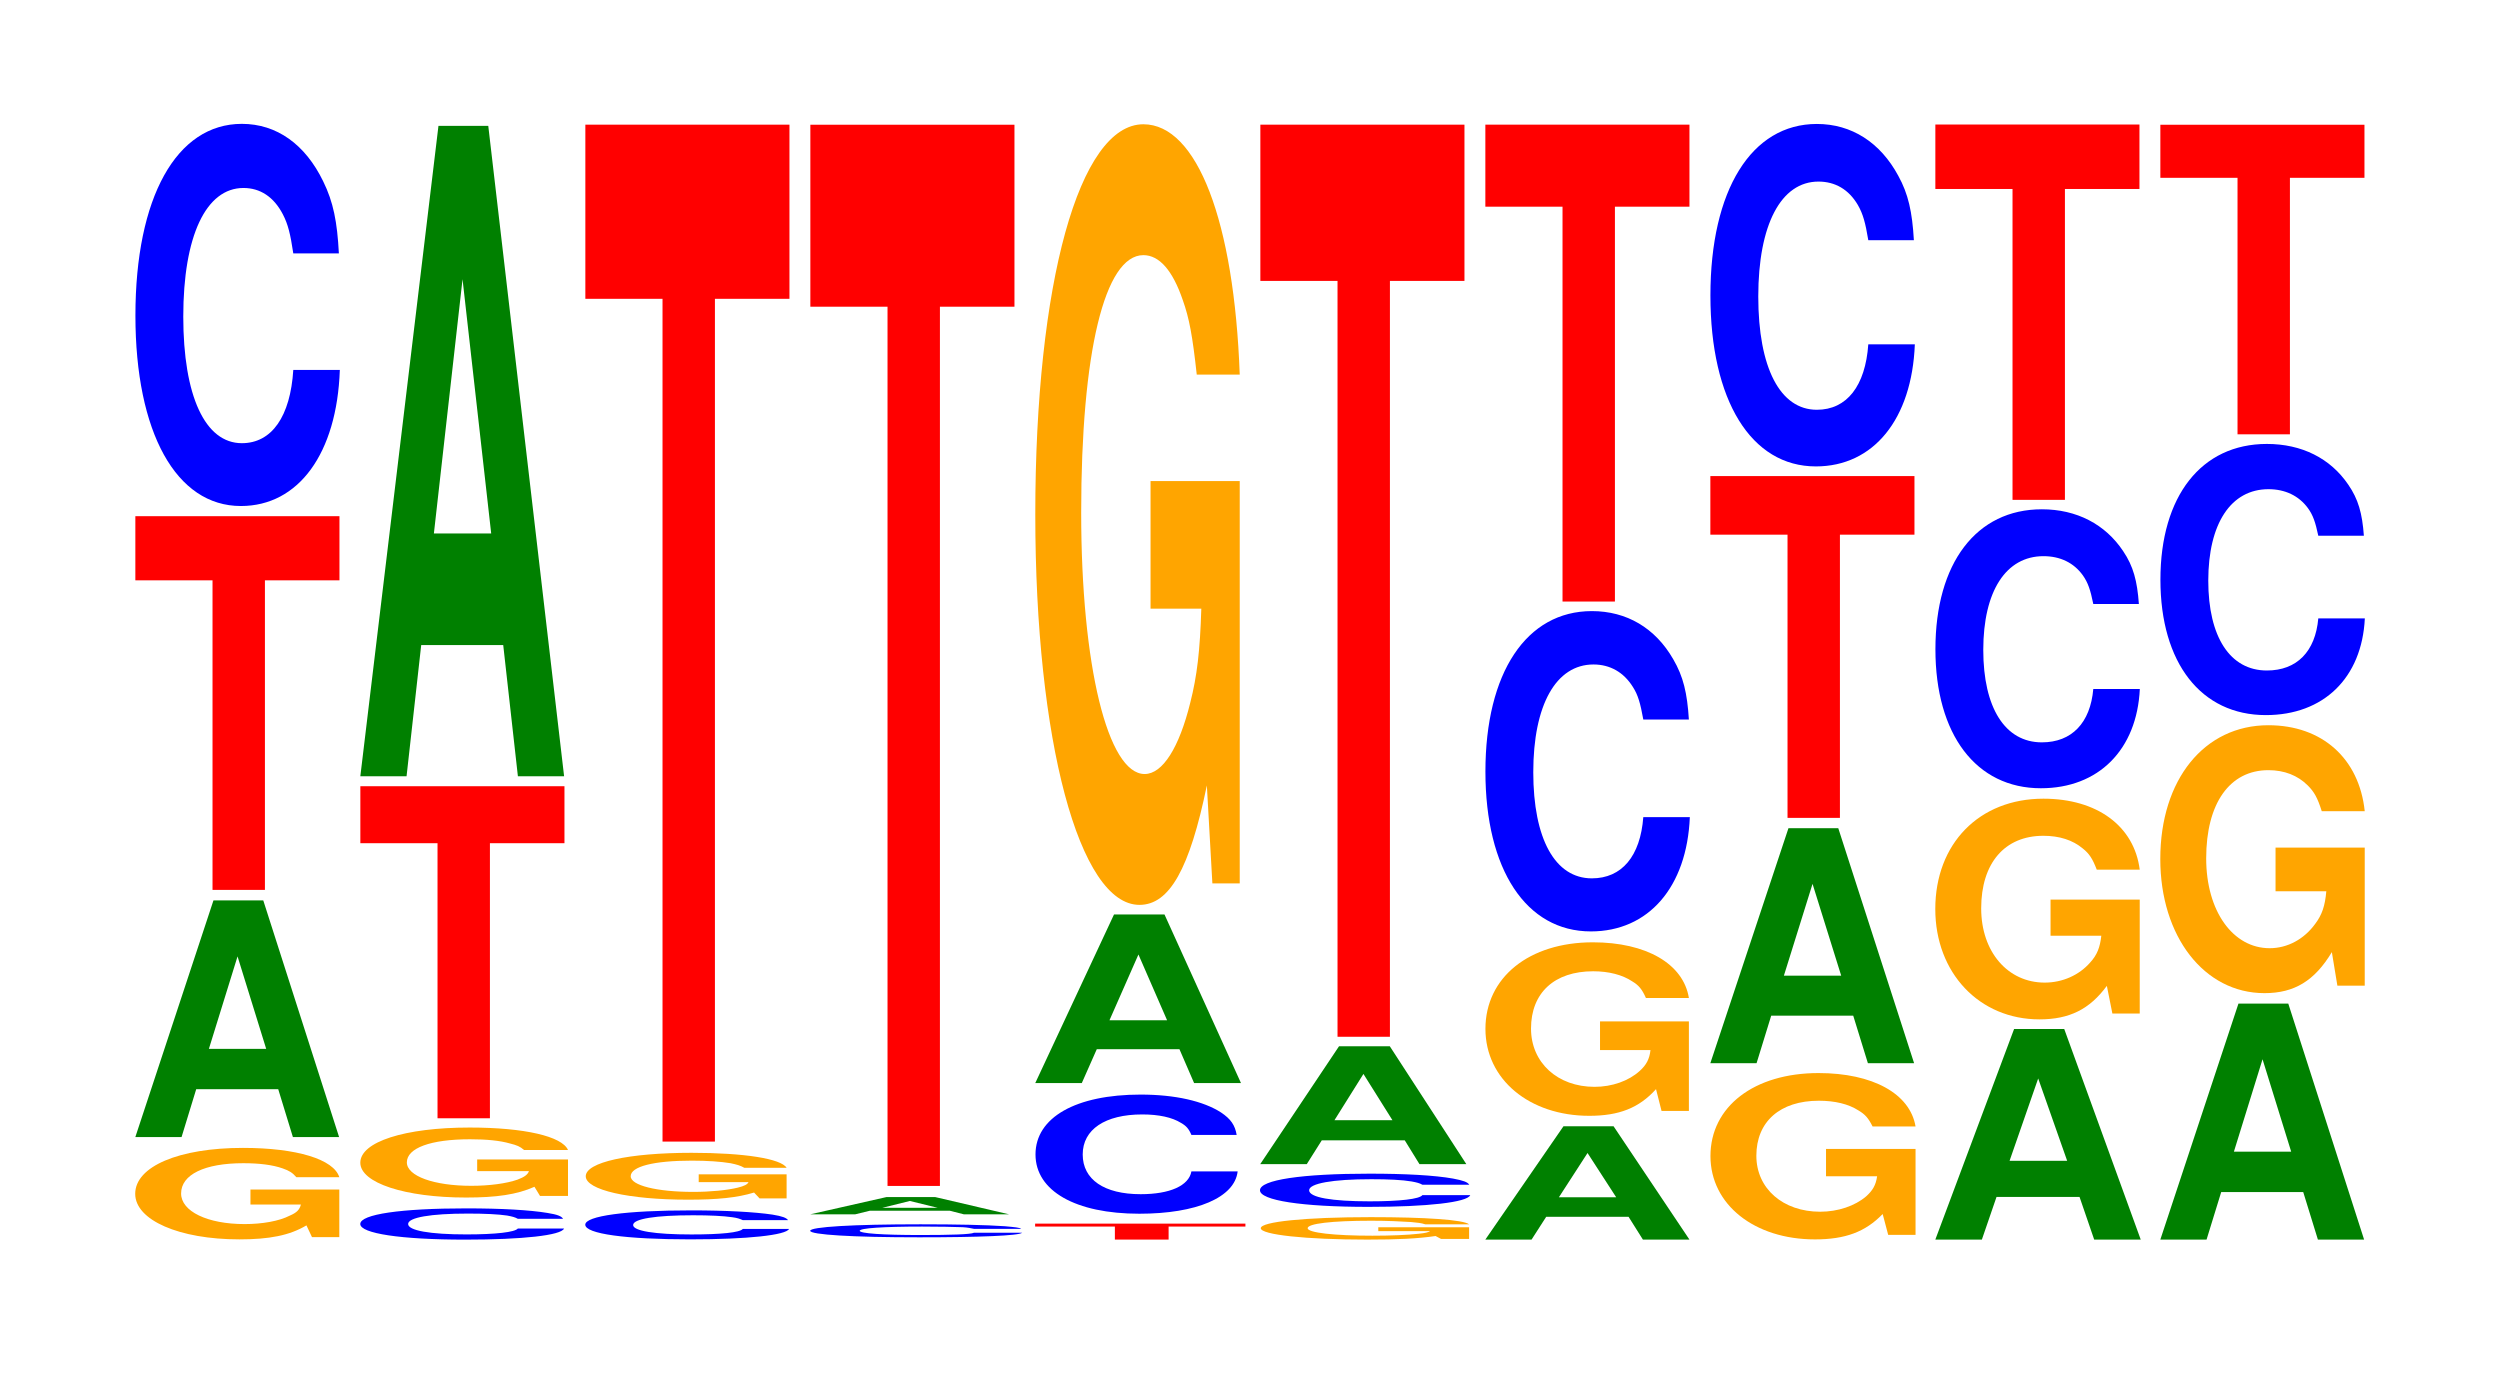<?xml version="1.0" encoding="UTF-8"?>
<svg xmlns="http://www.w3.org/2000/svg" xmlns:xlink="http://www.w3.org/1999/xlink" width="120pt" height="66pt" viewBox="0 0 120 66" version="1.1">
<defs>
<g>
<symbol overflow="visible" id="glyph0-0">
<path style="stroke:none;" d="M 10.406 -2.266 L 6.141 -2.266 L 6.141 -1.547 L 8.562 -1.547 C 8.5 -1.297 8.359 -1.156 8.031 -1.016 C 7.516 -0.75 6.703 -0.609 5.859 -0.609 C 4.078 -0.609 2.812 -1.219 2.812 -2.078 C 2.812 -2.984 3.938 -3.531 5.797 -3.531 C 6.562 -3.531 7.203 -3.453 7.688 -3.281 C 8 -3.172 8.156 -3.078 8.344 -2.859 L 10.406 -2.859 C 10.141 -3.719 8.359 -4.266 5.781 -4.266 C 2.703 -4.266 0.609 -3.375 0.609 -2.062 C 0.609 -0.797 2.719 0.125 5.609 0.125 C 7.047 0.125 8.016 -0.062 8.828 -0.547 L 9.094 0.016 L 10.406 0.016 Z M 10.406 -2.266 "/>
</symbol>
<symbol overflow="visible" id="glyph1-0">
<path style="stroke:none;" d="M 7.234 -2.297 L 7.938 0 L 10.156 0 L 6.516 -11.359 L 4.125 -11.359 L 0.375 0 L 2.594 0 L 3.297 -2.297 Z M 6.656 -4.234 L 3.906 -4.234 L 5.281 -8.672 Z M 6.656 -4.234 "/>
</symbol>
<symbol overflow="visible" id="glyph2-0">
<path style="stroke:none;" d="M 6.453 -14.859 L 10.031 -14.859 L 10.031 -17.938 L 0.234 -17.938 L 0.234 -14.859 L 3.938 -14.859 L 3.938 0 L 6.453 0 Z M 6.453 -14.859 "/>
</symbol>
<symbol overflow="visible" id="glyph3-0">
<path style="stroke:none;" d="M 10.438 -11.578 C 10.359 -13.094 10.172 -14.047 9.688 -15.031 C 8.828 -16.812 7.453 -17.797 5.781 -17.797 C 2.641 -17.797 0.672 -14.266 0.672 -8.594 C 0.672 -2.984 2.625 0.547 5.734 0.547 C 8.5 0.547 10.344 -1.969 10.484 -5.984 L 8.25 -5.984 C 8.109 -3.75 7.219 -2.469 5.781 -2.469 C 4.016 -2.469 2.969 -4.734 2.969 -8.547 C 2.969 -12.422 4.062 -14.719 5.859 -14.719 C 6.656 -14.719 7.312 -14.297 7.75 -13.453 C 8 -12.969 8.109 -12.516 8.25 -11.578 Z M 10.438 -11.578 "/>
</symbol>
<symbol overflow="visible" id="glyph4-0">
<path style="stroke:none;" d="M 10.406 -0.953 C 10.328 -1.078 10.141 -1.156 9.656 -1.234 C 8.812 -1.375 7.438 -1.453 5.766 -1.453 C 2.625 -1.453 0.672 -1.172 0.672 -0.703 C 0.672 -0.25 2.609 0.047 5.703 0.047 C 8.469 0.047 10.312 -0.156 10.453 -0.484 L 8.234 -0.484 C 8.094 -0.312 7.188 -0.203 5.766 -0.203 C 4 -0.203 2.969 -0.391 2.969 -0.703 C 2.969 -1.016 4.047 -1.203 5.844 -1.203 C 6.641 -1.203 7.297 -1.172 7.719 -1.109 C 7.969 -1.062 8.094 -1.031 8.234 -0.953 Z M 10.406 -0.953 "/>
</symbol>
<symbol overflow="visible" id="glyph5-0">
<path style="stroke:none;" d="M 10.594 -1.734 L 6.234 -1.734 L 6.234 -1.172 L 8.719 -1.172 C 8.656 -1 8.5 -0.891 8.172 -0.766 C 7.641 -0.578 6.812 -0.469 5.953 -0.469 C 4.156 -0.469 2.859 -0.938 2.859 -1.594 C 2.859 -2.281 4 -2.703 5.891 -2.703 C 6.672 -2.703 7.328 -2.641 7.812 -2.5 C 8.125 -2.422 8.297 -2.359 8.484 -2.188 L 10.594 -2.188 C 10.312 -2.844 8.5 -3.266 5.875 -3.266 C 2.75 -3.266 0.625 -2.578 0.625 -1.578 C 0.625 -0.609 2.766 0.094 5.703 0.094 C 7.156 0.094 8.141 -0.047 8.984 -0.422 L 9.25 0.016 L 10.594 0.016 Z M 10.594 -1.734 "/>
</symbol>
<symbol overflow="visible" id="glyph6-0">
<path style="stroke:none;" d="M 6.453 -13.203 L 10.031 -13.203 L 10.031 -15.938 L 0.234 -15.938 L 0.234 -13.203 L 3.938 -13.203 L 3.938 0 L 6.453 0 Z M 6.453 -13.203 "/>
</symbol>
<symbol overflow="visible" id="glyph7-0">
<path style="stroke:none;" d="M 7.234 -6.297 L 7.938 0 L 10.156 0 L 6.516 -31.219 L 4.125 -31.219 L 0.375 0 L 2.594 0 L 3.297 -6.297 Z M 6.656 -11.656 L 3.906 -11.656 L 5.281 -23.859 Z M 6.656 -11.656 "/>
</symbol>
<symbol overflow="visible" id="glyph8-0">
<path style="stroke:none;" d="M 10.406 -0.875 C 10.328 -0.984 10.141 -1.062 9.656 -1.141 C 8.812 -1.266 7.438 -1.344 5.766 -1.344 C 2.625 -1.344 0.672 -1.078 0.672 -0.656 C 0.672 -0.219 2.609 0.047 5.703 0.047 C 8.469 0.047 10.312 -0.156 10.453 -0.453 L 8.234 -0.453 C 8.094 -0.281 7.188 -0.188 5.766 -0.188 C 4 -0.188 2.969 -0.359 2.969 -0.641 C 2.969 -0.938 4.047 -1.109 5.844 -1.109 C 6.641 -1.109 7.297 -1.078 7.719 -1.016 C 7.969 -0.984 8.094 -0.938 8.234 -0.875 Z M 10.406 -0.875 "/>
</symbol>
<symbol overflow="visible" id="glyph9-0">
<path style="stroke:none;" d="M 10.25 -1.156 L 6.031 -1.156 L 6.031 -0.781 L 8.422 -0.781 C 8.375 -0.672 8.219 -0.594 7.906 -0.516 C 7.391 -0.391 6.594 -0.312 5.766 -0.312 C 4.016 -0.312 2.766 -0.625 2.766 -1.062 C 2.766 -1.531 3.875 -1.812 5.703 -1.812 C 6.453 -1.812 7.094 -1.766 7.562 -1.688 C 7.859 -1.625 8.031 -1.578 8.219 -1.469 L 10.25 -1.469 C 9.984 -1.906 8.219 -2.188 5.688 -2.188 C 2.672 -2.188 0.609 -1.734 0.609 -1.062 C 0.609 -0.406 2.672 0.062 5.516 0.062 C 6.922 0.062 7.875 -0.031 8.688 -0.281 L 8.953 0 L 10.25 0 Z M 10.25 -1.156 "/>
</symbol>
<symbol overflow="visible" id="glyph10-0">
<path style="stroke:none;" d="M 6.453 -40.453 L 10.031 -40.453 L 10.031 -48.812 L 0.234 -48.812 L 0.234 -40.453 L 3.938 -40.453 L 3.938 0 L 6.453 0 Z M 6.453 -40.453 "/>
</symbol>
<symbol overflow="visible" id="glyph11-0">
<path style="stroke:none;" d="M 10.828 -0.391 C 10.75 -0.453 10.547 -0.469 10.047 -0.516 C 9.156 -0.578 7.734 -0.609 6 -0.609 C 2.734 -0.609 0.703 -0.484 0.703 -0.297 C 0.703 -0.109 2.719 0.016 5.938 0.016 C 8.812 0.016 10.734 -0.062 10.875 -0.203 L 8.562 -0.203 C 8.406 -0.125 7.484 -0.094 6 -0.094 C 4.156 -0.094 3.078 -0.172 3.078 -0.297 C 3.078 -0.422 4.203 -0.5 6.078 -0.5 C 6.906 -0.5 7.594 -0.484 8.031 -0.469 C 8.281 -0.453 8.406 -0.422 8.562 -0.391 Z M 10.828 -0.391 "/>
</symbol>
<symbol overflow="visible" id="glyph12-0">
<path style="stroke:none;" d="M 7.062 -0.172 L 7.734 0 L 9.906 0 L 6.359 -0.828 L 4.016 -0.828 L 0.359 0 L 2.516 0 L 3.219 -0.172 Z M 6.484 -0.312 L 3.812 -0.312 L 5.141 -0.641 Z M 6.484 -0.312 "/>
</symbol>
<symbol overflow="visible" id="glyph13-0">
<path style="stroke:none;" d="M 6.453 -42.203 L 10.031 -42.203 L 10.031 -50.938 L 0.234 -50.938 L 0.234 -42.203 L 3.938 -42.203 L 3.938 0 L 6.453 0 Z M 6.453 -42.203 "/>
</symbol>
<symbol overflow="visible" id="glyph14-0">
<path style="stroke:none;" d="M 6.641 -0.625 L 10.328 -0.625 L 10.328 -0.766 L 0.234 -0.766 L 0.234 -0.625 L 4.062 -0.625 L 4.062 0 L 6.641 0 Z M 6.641 -0.625 "/>
</symbol>
<symbol overflow="visible" id="glyph15-0">
<path style="stroke:none;" d="M 10.328 -3.609 C 10.25 -4.078 10.047 -4.375 9.578 -4.688 C 8.734 -5.234 7.375 -5.547 5.719 -5.547 C 2.609 -5.547 0.672 -4.453 0.672 -2.672 C 0.672 -0.922 2.594 0.172 5.656 0.172 C 8.406 0.172 10.234 -0.609 10.375 -1.859 L 8.156 -1.859 C 8.031 -1.172 7.125 -0.766 5.719 -0.766 C 3.969 -0.766 2.938 -1.469 2.938 -2.672 C 2.938 -3.875 4.016 -4.594 5.797 -4.594 C 6.594 -4.594 7.234 -4.453 7.656 -4.188 C 7.906 -4.047 8.031 -3.906 8.156 -3.609 Z M 10.328 -3.609 "/>
</symbol>
<symbol overflow="visible" id="glyph16-0">
<path style="stroke:none;" d="M 7.297 -1.625 L 8 0 L 10.25 0 L 6.578 -8.094 L 4.156 -8.094 L 0.375 0 L 2.609 0 L 3.328 -1.625 Z M 6.703 -3.016 L 3.938 -3.016 L 5.328 -6.172 Z M 6.703 -3.016 "/>
</symbol>
<symbol overflow="visible" id="glyph17-0">
<path style="stroke:none;" d="M 10.422 -19.219 L 6.141 -19.219 L 6.141 -13.094 L 8.578 -13.094 C 8.516 -11.078 8.375 -9.859 8.047 -8.578 C 7.516 -6.422 6.719 -5.156 5.859 -5.156 C 4.094 -5.156 2.812 -10.344 2.812 -17.703 C 2.812 -25.406 3.938 -30.062 5.797 -30.062 C 6.562 -30.062 7.203 -29.328 7.688 -27.906 C 8 -27.031 8.156 -26.188 8.359 -24.328 L 10.422 -24.328 C 10.156 -31.688 8.375 -36.344 5.797 -36.344 C 2.719 -36.344 0.609 -28.734 0.609 -17.609 C 0.609 -6.766 2.719 1.125 5.609 1.125 C 7.047 1.125 8.016 -0.594 8.844 -4.609 L 9.109 0.094 L 10.422 0.094 Z M 10.422 -19.219 "/>
</symbol>
<symbol overflow="visible" id="glyph18-0">
<path style="stroke:none;" d="M 10.625 -0.562 L 6.266 -0.562 L 6.266 -0.375 L 8.75 -0.375 C 8.688 -0.328 8.531 -0.281 8.203 -0.25 C 7.672 -0.188 6.844 -0.156 5.984 -0.156 C 4.172 -0.156 2.875 -0.297 2.875 -0.516 C 2.875 -0.734 4.016 -0.875 5.922 -0.875 C 6.703 -0.875 7.359 -0.844 7.844 -0.812 C 8.172 -0.781 8.328 -0.766 8.516 -0.703 L 10.625 -0.703 C 10.359 -0.922 8.531 -1.047 5.906 -1.047 C 2.766 -1.047 0.625 -0.828 0.625 -0.516 C 0.625 -0.203 2.781 0.031 5.734 0.031 C 7.188 0.031 8.172 -0.016 9.016 -0.141 L 9.281 0 L 10.625 0 Z M 10.625 -0.562 "/>
</symbol>
<symbol overflow="visible" id="glyph19-0">
<path style="stroke:none;" d="M 10.734 -1.016 C 10.656 -1.141 10.453 -1.219 9.953 -1.312 C 9.078 -1.469 7.656 -1.547 5.953 -1.547 C 2.703 -1.547 0.688 -1.25 0.688 -0.75 C 0.688 -0.266 2.688 0.047 5.891 0.047 C 8.734 0.047 10.641 -0.172 10.781 -0.516 L 8.484 -0.516 C 8.344 -0.328 7.406 -0.219 5.953 -0.219 C 4.125 -0.219 3.047 -0.406 3.047 -0.75 C 3.047 -1.078 4.172 -1.281 6.031 -1.281 C 6.844 -1.281 7.516 -1.25 7.969 -1.172 C 8.219 -1.125 8.344 -1.094 8.484 -1.016 Z M 10.734 -1.016 "/>
</symbol>
<symbol overflow="visible" id="glyph20-0">
<path style="stroke:none;" d="M 7.312 -1.141 L 8.016 0 L 10.266 0 L 6.594 -5.656 L 4.156 -5.656 L 0.375 0 L 2.609 0 L 3.328 -1.141 Z M 6.719 -2.109 L 3.938 -2.109 L 5.328 -4.328 Z M 6.719 -2.109 "/>
</symbol>
<symbol overflow="visible" id="glyph21-0">
<path style="stroke:none;" d="M 6.453 -36.281 L 10.031 -36.281 L 10.031 -43.781 L 0.234 -43.781 L 0.234 -36.281 L 3.938 -36.281 L 3.938 0 L 6.453 0 Z M 6.453 -36.281 "/>
</symbol>
<symbol overflow="visible" id="glyph22-0">
<path style="stroke:none;" d="M 7.25 -1.094 L 7.938 0 L 10.172 0 L 6.531 -5.438 L 4.125 -5.438 L 0.375 0 L 2.594 0 L 3.297 -1.094 Z M 6.656 -2.031 L 3.906 -2.031 L 5.281 -4.156 Z M 6.656 -2.031 "/>
</symbol>
<symbol overflow="visible" id="glyph23-0">
<path style="stroke:none;" d="M 10.375 -4.281 L 6.109 -4.281 L 6.109 -2.906 L 8.531 -2.906 C 8.484 -2.469 8.328 -2.188 8.016 -1.906 C 7.484 -1.422 6.688 -1.141 5.844 -1.141 C 4.078 -1.141 2.797 -2.297 2.797 -3.938 C 2.797 -5.656 3.922 -6.688 5.781 -6.688 C 6.531 -6.688 7.188 -6.516 7.656 -6.203 C 7.969 -6.016 8.125 -5.828 8.312 -5.406 L 10.375 -5.406 C 10.109 -7.047 8.328 -8.078 5.766 -8.078 C 2.703 -8.078 0.609 -6.391 0.609 -3.922 C 0.609 -1.5 2.719 0.25 5.594 0.25 C 7.016 0.25 7.984 -0.125 8.797 -1.031 L 9.062 0.016 L 10.375 0.016 Z M 10.375 -4.281 "/>
</symbol>
<symbol overflow="visible" id="glyph24-0">
<path style="stroke:none;" d="M 10.438 -9.703 C 10.359 -10.969 10.172 -11.766 9.688 -12.594 C 8.828 -14.094 7.453 -14.906 5.781 -14.906 C 2.641 -14.906 0.672 -11.953 0.672 -7.203 C 0.672 -2.5 2.625 0.469 5.734 0.469 C 8.5 0.469 10.344 -1.656 10.484 -5.016 L 8.25 -5.016 C 8.109 -3.141 7.219 -2.078 5.781 -2.078 C 4.016 -2.078 2.969 -3.969 2.969 -7.172 C 2.969 -10.406 4.062 -12.344 5.859 -12.344 C 6.656 -12.344 7.312 -11.969 7.75 -11.266 C 8 -10.875 8.109 -10.484 8.25 -9.703 Z M 10.438 -9.703 "/>
</symbol>
<symbol overflow="visible" id="glyph25-0">
<path style="stroke:none;" d="M 6.453 -18.953 L 10.031 -18.953 L 10.031 -22.891 L 0.234 -22.891 L 0.234 -18.953 L 3.938 -18.953 L 3.938 0 L 6.453 0 Z M 6.453 -18.953 "/>
</symbol>
<symbol overflow="visible" id="glyph26-0">
<path style="stroke:none;" d="M 10.469 -4.109 L 6.172 -4.109 L 6.172 -2.797 L 8.625 -2.797 C 8.562 -2.359 8.406 -2.109 8.094 -1.828 C 7.562 -1.375 6.75 -1.094 5.891 -1.094 C 4.109 -1.094 2.828 -2.203 2.828 -3.781 C 2.828 -5.422 3.969 -6.422 5.828 -6.422 C 6.594 -6.422 7.25 -6.266 7.734 -5.953 C 8.047 -5.766 8.203 -5.594 8.406 -5.188 L 10.469 -5.188 C 10.203 -6.766 8.406 -7.75 5.812 -7.75 C 2.719 -7.75 0.625 -6.141 0.625 -3.766 C 0.625 -1.438 2.734 0.234 5.641 0.234 C 7.094 0.234 8.062 -0.125 8.891 -0.984 L 9.156 0.016 L 10.469 0.016 Z M 10.469 -4.109 "/>
</symbol>
<symbol overflow="visible" id="glyph27-0">
<path style="stroke:none;" d="M 7.234 -2.281 L 7.938 0 L 10.156 0 L 6.516 -11.281 L 4.125 -11.281 L 0.375 0 L 2.594 0 L 3.297 -2.281 Z M 6.656 -4.203 L 3.906 -4.203 L 5.281 -8.609 Z M 6.656 -4.203 "/>
</symbol>
<symbol overflow="visible" id="glyph28-0">
<path style="stroke:none;" d="M 6.453 -13.594 L 10.031 -13.594 L 10.031 -16.406 L 0.234 -16.406 L 0.234 -13.594 L 3.938 -13.594 L 3.938 0 L 6.453 0 Z M 6.453 -13.594 "/>
</symbol>
<symbol overflow="visible" id="glyph29-0">
<path style="stroke:none;" d="M 10.438 -10.359 C 10.359 -11.719 10.172 -12.578 9.688 -13.453 C 8.828 -15.047 7.453 -15.938 5.781 -15.938 C 2.641 -15.938 0.672 -12.766 0.672 -7.703 C 0.672 -2.672 2.625 0.5 5.734 0.5 C 8.5 0.5 10.344 -1.766 10.484 -5.359 L 8.25 -5.359 C 8.109 -3.359 7.219 -2.219 5.781 -2.219 C 4.016 -2.219 2.969 -4.234 2.969 -7.656 C 2.969 -11.109 4.062 -13.172 5.859 -13.172 C 6.656 -13.172 7.312 -12.797 7.75 -12.047 C 8 -11.609 8.109 -11.203 8.25 -10.359 Z M 10.438 -10.359 "/>
</symbol>
<symbol overflow="visible" id="glyph30-0">
<path style="stroke:none;" d="M 7.297 -2.047 L 8 0 L 10.234 0 L 6.562 -10.109 L 4.156 -10.109 L 0.375 0 L 2.609 0 L 3.312 -2.047 Z M 6.703 -3.781 L 3.938 -3.781 L 5.312 -7.734 Z M 6.703 -3.781 "/>
</symbol>
<symbol overflow="visible" id="glyph31-0">
<path style="stroke:none;" d="M 10.422 -5.438 L 6.141 -5.438 L 6.141 -3.703 L 8.578 -3.703 C 8.516 -3.141 8.375 -2.781 8.047 -2.422 C 7.516 -1.812 6.719 -1.453 5.859 -1.453 C 4.094 -1.453 2.812 -2.922 2.812 -5.016 C 2.812 -7.188 3.938 -8.5 5.797 -8.5 C 6.562 -8.5 7.203 -8.297 7.688 -7.891 C 8 -7.641 8.156 -7.406 8.359 -6.875 L 10.422 -6.875 C 10.156 -8.969 8.375 -10.281 5.797 -10.281 C 2.719 -10.281 0.609 -8.125 0.609 -4.984 C 0.609 -1.922 2.719 0.312 5.609 0.312 C 7.047 0.312 8.016 -0.172 8.844 -1.297 L 9.109 0.031 L 10.422 0.031 Z M 10.422 -5.438 "/>
</symbol>
<symbol overflow="visible" id="glyph32-0">
<path style="stroke:none;" d="M 10.438 -8.438 C 10.359 -9.547 10.172 -10.25 9.688 -10.969 C 8.828 -12.266 7.453 -12.984 5.781 -12.984 C 2.641 -12.984 0.672 -10.406 0.672 -6.266 C 0.672 -2.172 2.625 0.406 5.734 0.406 C 8.5 0.406 10.344 -1.438 10.484 -4.359 L 8.25 -4.359 C 8.109 -2.734 7.219 -1.797 5.781 -1.797 C 4.016 -1.797 2.969 -3.453 2.969 -6.234 C 2.969 -9.062 4.062 -10.734 5.859 -10.734 C 6.656 -10.734 7.312 -10.422 7.75 -9.812 C 8 -9.453 8.109 -9.125 8.25 -8.438 Z M 10.438 -8.438 "/>
</symbol>
<symbol overflow="visible" id="glyph33-0">
<path style="stroke:none;" d="M 6.453 -14.922 L 10.031 -14.922 L 10.031 -18.016 L 0.234 -18.016 L 0.234 -14.922 L 3.938 -14.922 L 3.938 0 L 6.453 0 Z M 6.453 -14.922 "/>
</symbol>
<symbol overflow="visible" id="glyph34-0">
<path style="stroke:none;" d="M 7.234 -2.281 L 7.938 0 L 10.156 0 L 6.516 -11.328 L 4.125 -11.328 L 0.375 0 L 2.594 0 L 3.297 -2.281 Z M 6.656 -4.219 L 3.906 -4.219 L 5.281 -8.656 Z M 6.656 -4.219 "/>
</symbol>
<symbol overflow="visible" id="glyph35-0">
<path style="stroke:none;" d="M 10.422 -6.594 L 6.141 -6.594 L 6.141 -4.5 L 8.578 -4.5 C 8.516 -3.797 8.375 -3.375 8.047 -2.938 C 7.516 -2.203 6.719 -1.766 5.859 -1.766 C 4.094 -1.766 2.812 -3.547 2.812 -6.078 C 2.812 -8.719 3.938 -10.312 5.797 -10.312 C 6.562 -10.312 7.203 -10.062 7.688 -9.578 C 8 -9.266 8.156 -8.984 8.359 -8.344 L 10.422 -8.344 C 10.156 -10.875 8.375 -12.469 5.797 -12.469 C 2.719 -12.469 0.609 -9.859 0.609 -6.047 C 0.609 -2.328 2.719 0.391 5.609 0.391 C 7.047 0.391 8.016 -0.203 8.844 -1.578 L 9.109 0.031 L 10.422 0.031 Z M 10.422 -6.594 "/>
</symbol>
<symbol overflow="visible" id="glyph36-0">
<path style="stroke:none;" d="M 10.438 -8.219 C 10.359 -9.297 10.172 -9.969 9.688 -10.672 C 8.828 -11.938 7.453 -12.625 5.781 -12.625 C 2.641 -12.625 0.672 -10.125 0.672 -6.109 C 0.672 -2.109 2.625 0.391 5.734 0.391 C 8.5 0.391 10.344 -1.391 10.484 -4.25 L 8.25 -4.25 C 8.109 -2.656 7.219 -1.75 5.781 -1.75 C 4.016 -1.75 2.969 -3.359 2.969 -6.062 C 2.969 -8.812 4.062 -10.453 5.859 -10.453 C 6.656 -10.453 7.312 -10.141 7.75 -9.547 C 8 -9.203 8.109 -8.875 8.25 -8.219 Z M 10.438 -8.219 "/>
</symbol>
<symbol overflow="visible" id="glyph37-0">
<path style="stroke:none;" d="M 6.453 -12.312 L 10.031 -12.312 L 10.031 -14.859 L 0.234 -14.859 L 0.234 -12.312 L 3.938 -12.312 L 3.938 0 L 6.453 0 Z M 6.453 -12.312 "/>
</symbol>
</g>
</defs>
<g id="surface1">
<g style="fill:rgb(100%,64.647%,0%);fill-opacity:1;">
  <use xlink:href="#glyph0-0" x="5.881" y="59.365"/>
</g>
<g style="fill:rgb(0%,50.194%,0%);fill-opacity:1;">
  <use xlink:href="#glyph1-0" x="6.121" y="54.579"/>
</g>
<g style="fill:rgb(100%,0%,0%);fill-opacity:1;">
  <use xlink:href="#glyph2-0" x="6.263" y="42.715"/>
</g>
<g style="fill:rgb(0%,0%,100%);fill-opacity:1;">
  <use xlink:href="#glyph3-0" x="5.828" y="23.742"/>
</g>
<g style="fill:rgb(0%,0%,100%);fill-opacity:1;">
  <use xlink:href="#glyph4-0" x="16.621" y="59.455"/>
</g>
<g style="fill:rgb(100%,64.647%,0%);fill-opacity:1;">
  <use xlink:href="#glyph5-0" x="16.67" y="57.388"/>
</g>
<g style="fill:rgb(100%,0%,0%);fill-opacity:1;">
  <use xlink:href="#glyph6-0" x="17.063" y="53.677"/>
</g>
<g style="fill:rgb(0%,50.194%,0%);fill-opacity:1;">
  <use xlink:href="#glyph7-0" x="16.921" y="37.261"/>
</g>
<g style="fill:rgb(0%,0%,100%);fill-opacity:1;">
  <use xlink:href="#glyph8-0" x="27.421" y="59.442"/>
</g>
<g style="fill:rgb(100%,64.647%,0%);fill-opacity:1;">
  <use xlink:href="#glyph9-0" x="27.507" y="57.523"/>
</g>
<g style="fill:rgb(100%,0%,0%);fill-opacity:1;">
  <use xlink:href="#glyph10-0" x="27.863" y="54.796"/>
</g>
<g style="fill:rgb(0%,0%,100%);fill-opacity:1;">
  <use xlink:href="#glyph11-0" x="38.187" y="59.375"/>
</g>
<g style="fill:rgb(0%,50.194%,0%);fill-opacity:1;">
  <use xlink:href="#glyph12-0" x="38.532" y="58.288"/>
</g>
<g style="fill:rgb(100%,0%,0%);fill-opacity:1;">
  <use xlink:href="#glyph13-0" x="38.663" y="56.925"/>
</g>
<g style="fill:rgb(100%,0%,0%);fill-opacity:1;">
  <use xlink:href="#glyph14-0" x="49.452" y="59.5"/>
</g>
<g style="fill:rgb(0%,0%,100%);fill-opacity:1;">
  <use xlink:href="#glyph15-0" x="49.032" y="58.087"/>
</g>
<g style="fill:rgb(0%,50.194%,0%);fill-opacity:1;">
  <use xlink:href="#glyph16-0" x="49.317" y="51.988"/>
</g>
<g style="fill:rgb(100%,64.647%,0%);fill-opacity:1;">
  <use xlink:href="#glyph17-0" x="49.085" y="42.309"/>
</g>
<g style="fill:rgb(100%,64.647%,0%);fill-opacity:1;">
  <use xlink:href="#glyph18-0" x="59.892" y="59.47"/>
</g>
<g style="fill:rgb(0%,0%,100%);fill-opacity:1;">
  <use xlink:href="#glyph19-0" x="59.791" y="57.883"/>
</g>
<g style="fill:rgb(0%,50.194%,0%);fill-opacity:1;">
  <use xlink:href="#glyph20-0" x="60.117" y="55.877"/>
</g>
<g style="fill:rgb(100%,0%,0%);fill-opacity:1;">
  <use xlink:href="#glyph21-0" x="60.263" y="49.765"/>
</g>
<g style="fill:rgb(0%,50.194%,0%);fill-opacity:1;">
  <use xlink:href="#glyph22-0" x="70.921" y="59.5"/>
</g>
<g style="fill:rgb(100%,64.647%,0%);fill-opacity:1;">
  <use xlink:href="#glyph23-0" x="70.692" y="53.309"/>
</g>
<g style="fill:rgb(0%,0%,100%);fill-opacity:1;">
  <use xlink:href="#glyph24-0" x="70.628" y="44.239"/>
</g>
<g style="fill:rgb(100%,0%,0%);fill-opacity:1;">
  <use xlink:href="#glyph25-0" x="71.063" y="28.874"/>
</g>
<g style="fill:rgb(100%,64.647%,0%);fill-opacity:1;">
  <use xlink:href="#glyph26-0" x="81.477" y="59.257"/>
</g>
<g style="fill:rgb(0%,50.194%,0%);fill-opacity:1;">
  <use xlink:href="#glyph27-0" x="81.721" y="51.034"/>
</g>
<g style="fill:rgb(100%,0%,0%);fill-opacity:1;">
  <use xlink:href="#glyph28-0" x="81.863" y="39.258"/>
</g>
<g style="fill:rgb(0%,0%,100%);fill-opacity:1;">
  <use xlink:href="#glyph29-0" x="81.428" y="21.888"/>
</g>
<g style="fill:rgb(0%,50.194%,0%);fill-opacity:1;">
  <use xlink:href="#glyph30-0" x="92.521" y="59.5"/>
</g>
<g style="fill:rgb(100%,64.647%,0%);fill-opacity:1;">
  <use xlink:href="#glyph31-0" x="92.285" y="48.618"/>
</g>
<g style="fill:rgb(0%,0%,100%);fill-opacity:1;">
  <use xlink:href="#glyph32-0" x="92.228" y="37.43"/>
</g>
<g style="fill:rgb(100%,0%,0%);fill-opacity:1;">
  <use xlink:href="#glyph33-0" x="92.663" y="23.993"/>
</g>
<g style="fill:rgb(0%,50.194%,0%);fill-opacity:1;">
  <use xlink:href="#glyph34-0" x="103.321" y="59.5"/>
</g>
<g style="fill:rgb(100%,64.647%,0%);fill-opacity:1;">
  <use xlink:href="#glyph35-0" x="103.085" y="47.28"/>
</g>
<g style="fill:rgb(0%,0%,100%);fill-opacity:1;">
  <use xlink:href="#glyph36-0" x="103.028" y="33.934"/>
</g>
<g style="fill:rgb(100%,0%,0%);fill-opacity:1;">
  <use xlink:href="#glyph37-0" x="103.463" y="20.847"/>
</g>
</g>
</svg>
